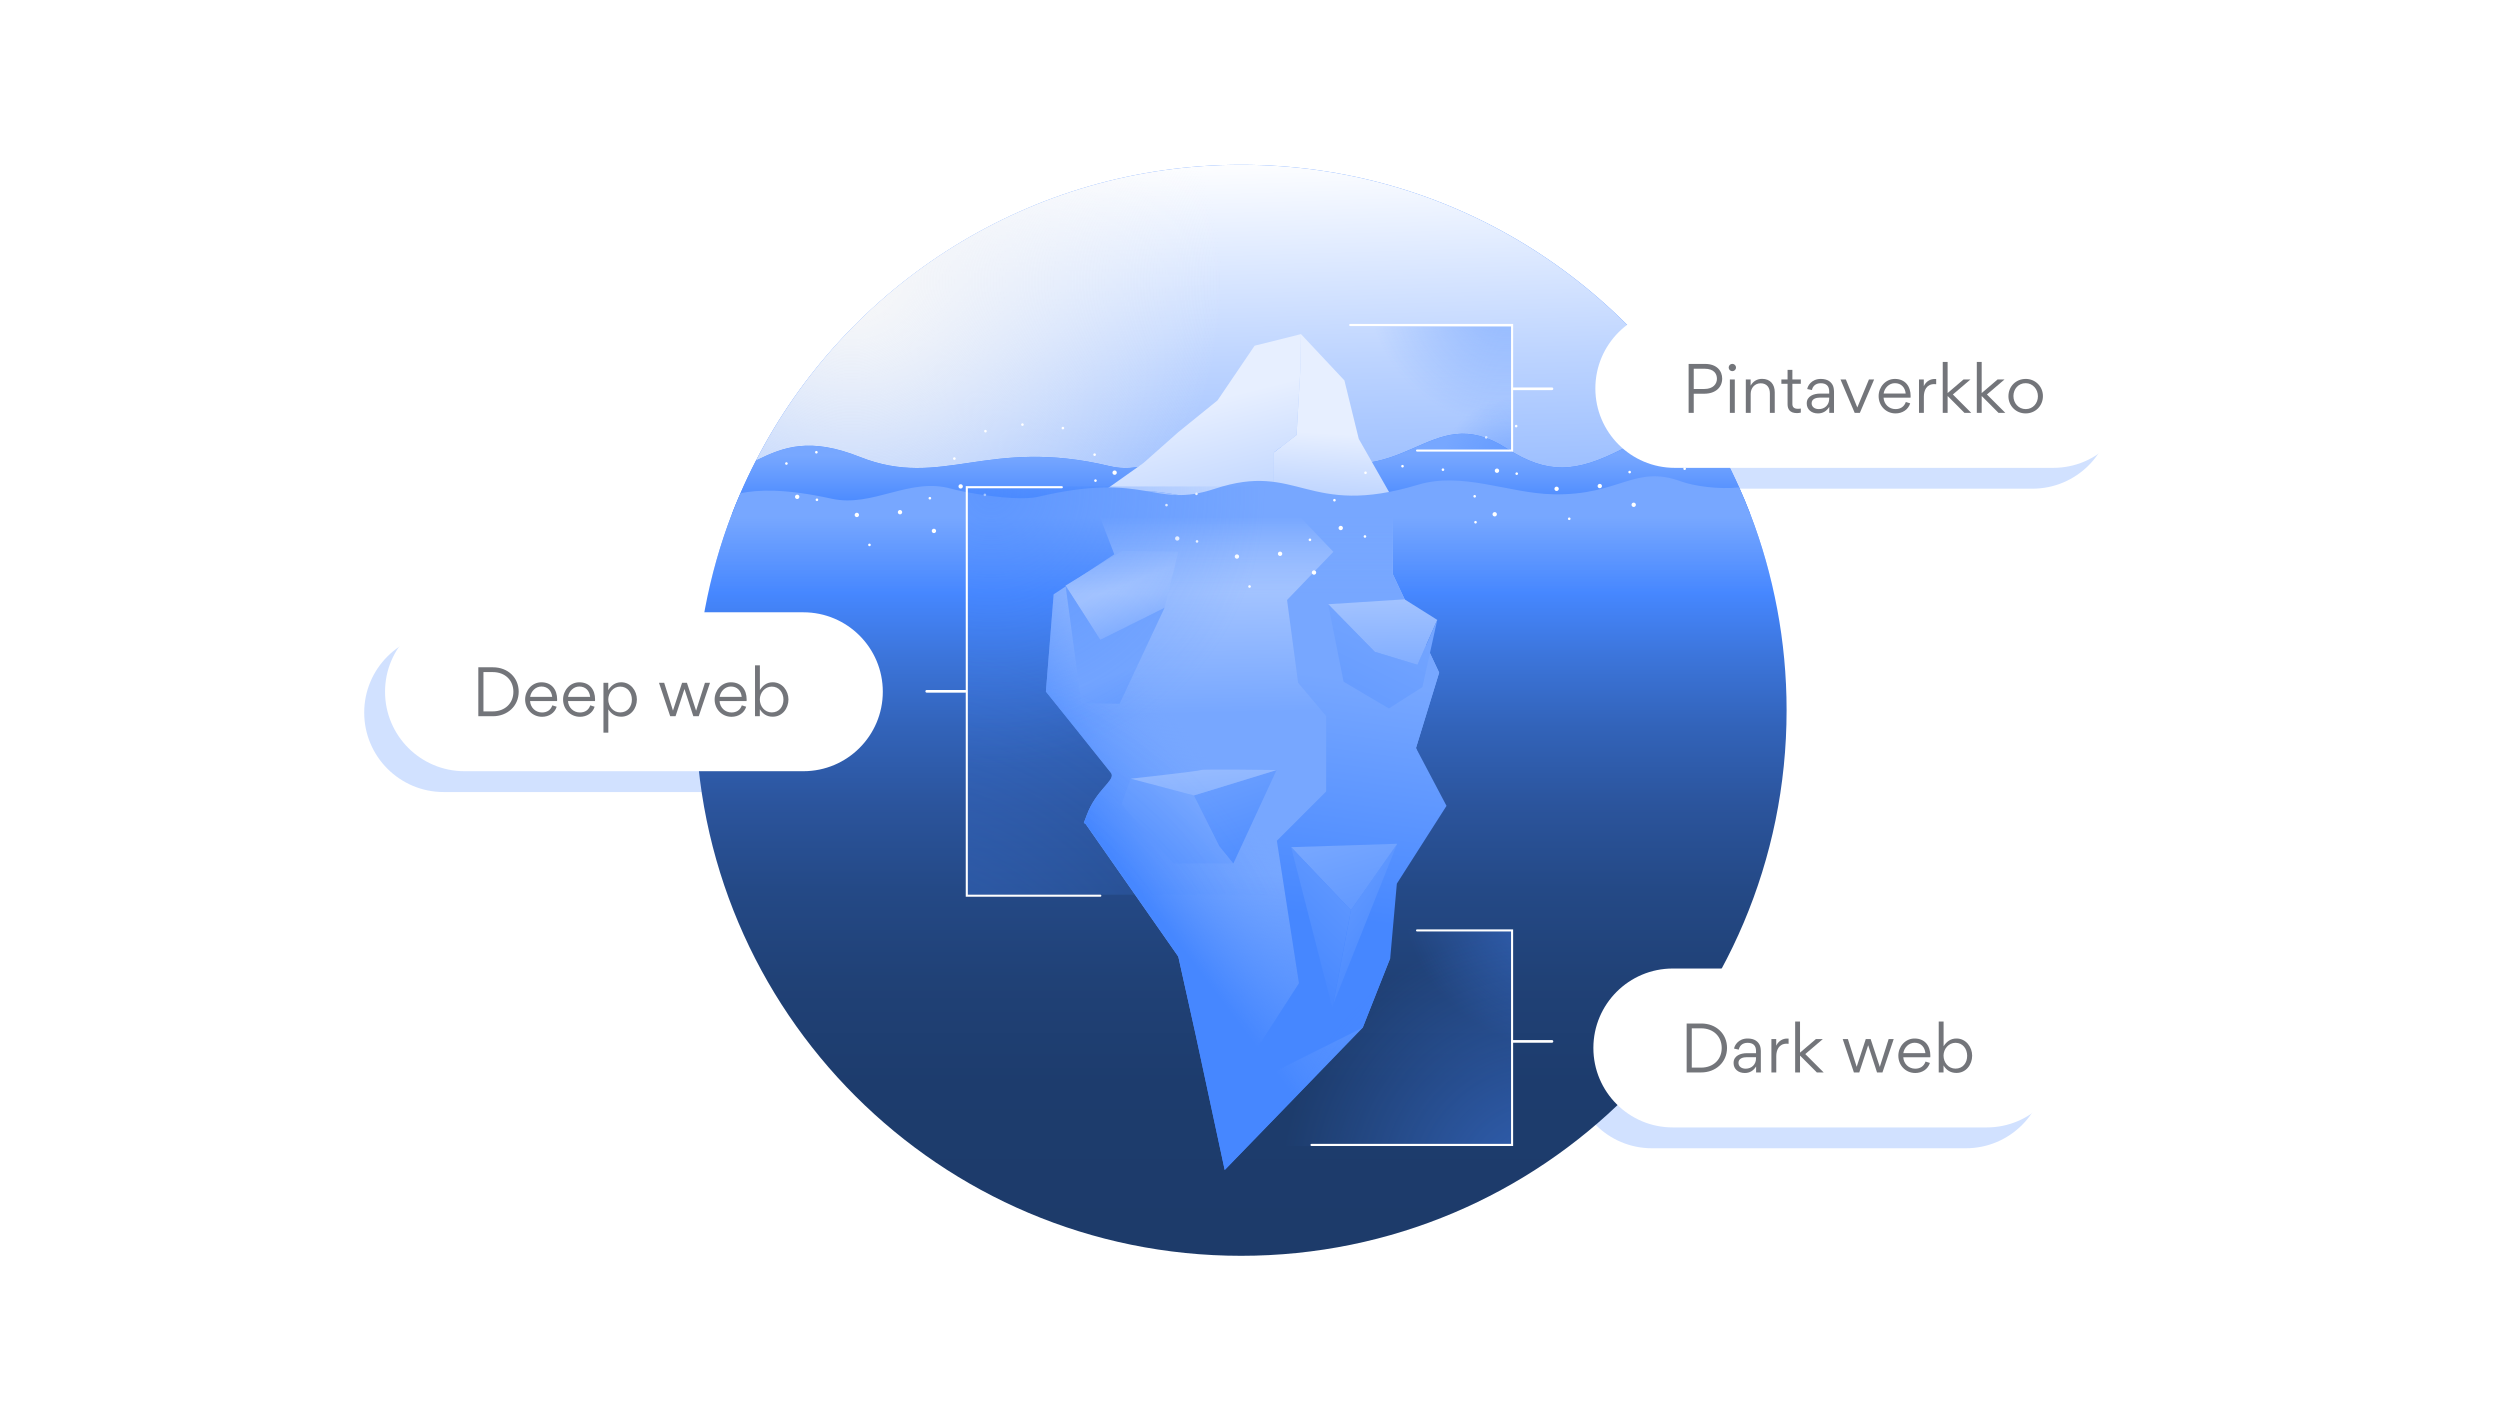 <svg fill="none" height="683" viewBox="0 0 1200 683" width="1200" xmlns="http://www.w3.org/2000/svg" xmlns:xlink="http://www.w3.org/1999/xlink"><linearGradient id="paint0_linear_336_1875" gradientUnits="userSpaceOnUse" x1="595.716" x2="595.716" y1="284.544" y2="591.359"><stop offset="0" stop-color="#4687ff"/><stop offset=".098" stop-color="#3c75db"/><stop offset=".212" stop-color="#3263b9"/><stop offset=".334" stop-color="#2b549c"/><stop offset=".465" stop-color="#244986"/><stop offset=".607" stop-color="#204176"/><stop offset=".77" stop-color="#1d3c6d"/><stop offset="1" stop-color="#1d3b6a"/></linearGradient><linearGradient id="paint1_linear_336_1875" gradientUnits="userSpaceOnUse" x1="597.251" x2="590.494" y1="296.597" y2="75.854"><stop offset="0" stop-color="#77a7ff"/><stop offset=".554" stop-color="#bdd4ff"/><stop offset="1" stop-color="#ffffff"/></linearGradient><radialGradient id="paint2_radial_336_1875" cx="408.898" cy="135.036" gradientUnits="userSpaceOnUse" r="178.249"><stop offset="0" stop-color="#f8f8f8"/><stop offset="1" stop-color="#f8f8f8" stop-opacity="0"/></radialGradient><linearGradient id="lg1"><stop offset="0" stop-color="#4687ff"/><stop offset=".999" stop-color="#77a7ff"/></linearGradient><linearGradient id="paint3_linear_336_1875" gradientUnits="userSpaceOnUse" x1="595.715" x2="595.715" xlink:href="#lg1" y1="243.999" y2="218.659"/><linearGradient id="lg2"><stop offset="0" stop-color="#4687ff"/><stop offset=".332" stop-color="#77a7ff"/><stop offset=".636" stop-color="#77a7ff"/><stop offset="1" stop-color="#bdd4ff"/></linearGradient><linearGradient id="paint4_linear_336_1875" gradientUnits="userSpaceOnUse" x1="600.129" x2="594.782" xlink:href="#lg2" y1="504.978" y2="248.91"/><linearGradient id="paint5_linear_336_1875" gradientUnits="userSpaceOnUse" x1="537.017" x2="690.621" y1="415.071" y2="298.544"><stop offset="0" stop-color="#4687ff"/><stop offset=".334" stop-color="#77a7ff" stop-opacity="0"/><stop offset=".638" stop-color="#77a7ff" stop-opacity="0"/><stop offset="1" stop-color="#bdd4ff" stop-opacity="0"/></linearGradient><linearGradient id="paint6_linear_336_1875" gradientUnits="userSpaceOnUse" x1="635.009" x2="682.149" xlink:href="#lg2" y1="440.009" y2="97.314"/><linearGradient id="paint7_linear_336_1875" gradientUnits="userSpaceOnUse" x1="535.166" x2="641.629" xlink:href="#lg2" y1="425.489" y2="294.397"/><linearGradient id="paint8_linear_336_1875" gradientUnits="userSpaceOnUse" x1="555.517" x2="661.98" xlink:href="#lg2" y1="442.015" y2="310.922"/><linearGradient id="paint9_linear_336_1875" gradientUnits="userSpaceOnUse" x1="610.042" x2="533.77" xlink:href="#lg2" y1="427.435" y2="197.03"/><linearGradient id="paint10_linear_336_1875" gradientUnits="userSpaceOnUse" x1="595.794" x2="572.754" xlink:href="#lg2" y1="549.04" y2="322.607"/><linearGradient id="paint11_linear_336_1875" gradientUnits="userSpaceOnUse" x1="671.497" x2="612.529" xlink:href="#lg1" y1="462.499" y2="413.825"/><linearGradient id="paint12_linear_336_1875" gradientUnits="userSpaceOnUse" x1="688.196" x2="665.162" xlink:href="#lg1" y1="474.314" y2="394.794"/><linearGradient id="paint13_linear_336_1875" gradientUnits="userSpaceOnUse" x1="619.975" x2="688.146" xlink:href="#lg1" y1="469.234" y2="400.887"/><linearGradient id="paint14_linear_336_1875" gradientUnits="userSpaceOnUse" x1="637.168" x2="640.346" y1="263.241" y2="208.155"><stop offset="0" stop-color="#77a7ff"/><stop offset=".439" stop-color="#bdd4ff"/><stop offset="1" stop-color="#e7efff"/></linearGradient><linearGradient id="paint15_linear_336_1875" gradientUnits="userSpaceOnUse" x1="587.911" x2="574.381" y1="247.903" y2="193.784"><stop offset="0" stop-color="#bdd4ff"/><stop offset="1" stop-color="#e7efff"/></linearGradient><linearGradient id="paint16_linear_336_1875" gradientUnits="userSpaceOnUse" x1="666.749" x2="663.034" xlink:href="#lg2" y1="445.017" y2="262.95"/><linearGradient id="paint17_linear_336_1875" gradientUnits="userSpaceOnUse" x1="604.293" x2="805.619" xlink:href="#lg2" y1="423.842" y2="12.883"/><linearGradient id="paint18_linear_336_1875" gradientUnits="userSpaceOnUse" x1="569.813" x2="541.211" xlink:href="#lg2" y1="355.826" y2="280.083"/><linearGradient id="paint19_linear_336_1875" gradientUnits="userSpaceOnUse" x1="557.158" x2="509.487" xlink:href="#lg2" y1="367.968" y2="227.606"/><linearGradient id="paint20_linear_336_1875" gradientUnits="userSpaceOnUse" x1="595.716" x2="595.716" y1="248.223" y2="284.934"><stop offset="0" stop-color="#77a7ff"/><stop offset="1" stop-color="#77a7ff" stop-opacity="0"/></linearGradient><linearGradient id="lg3"><stop offset="0" stop-color="#4687ff" stop-opacity=".5"/><stop offset="1" stop-color="#4687ff" stop-opacity="0"/></linearGradient><radialGradient id="paint21_radial_336_1875" cx="418.343" cy="528.284" gradientUnits="userSpaceOnUse" r="220.528" xlink:href="#lg3"/><radialGradient id="paint22_radial_336_1875" cx="475.781" cy="236.026" gradientUnits="userSpaceOnUse" r="131.708" xlink:href="#lg3"/><radialGradient id="paint23_radial_336_1875" cx="740.166" cy="571.363" gradientUnits="userSpaceOnUse" r="125.482" xlink:href="#lg3"/><radialGradient id="paint24_radial_336_1875" cx="748.613" cy="427.768" gradientUnits="userSpaceOnUse" r="75.494" xlink:href="#lg3"/><radialGradient id="paint25_radial_336_1875" cx="723.554" cy="136.353" gradientUnits="userSpaceOnUse" r="67.323" xlink:href="#lg3"/><radialGradient id="paint26_radial_336_1875" cx="727.496" cy="227.579" gradientUnits="userSpaceOnUse" r="36.771" xlink:href="#lg3"/><path d="M1200 0H0V683H1200V0Z" fill="#ffffff"/><path clip-rule="evenodd" d="M975.563 234.57H793.913C772.853 234.57 755.773 217.5 755.773 196.43 755.773 175.37 772.843 158.29 793.913 158.29H975.563C996.623 158.29 1013.7 175.36 1013.7 196.43 1013.7 217.5 996.623 234.57 975.563 234.57Z" fill="#d1e1ff" fill-rule="evenodd"/><path clip-rule="evenodd" d="M943.61 551.17H792.96C771.9 551.17 754.82 534.1 754.82 513.03 754.82 491.97 771.89 474.89 792.96 474.89H943.61C964.67 474.89 981.75 491.96 981.75 513.03 981.75 534.1 964.67 551.17 943.61 551.17Z" fill="#d1e1ff" fill-rule="evenodd"/><path clip-rule="evenodd" d="M375.61 380.18H212.96C191.9 380.18 174.82 363.11 174.82 342.04 174.82 320.98 191.89 303.9 212.96 303.9H375.61C396.67 303.9 413.75 320.97 413.75 342.04 413.74 363.11 396.67 380.18 375.61 380.18Z" fill="#d1e1ff" fill-rule="evenodd"/><path d="M857.567 340.94C857.567 485.56 740.337 602.79 595.717 602.79 451.097 602.79 333.867 485.56 333.867 340.94 333.867 307.66 340.077 275.82 351.407 246.53 352.677 243.25 354.017 239.99 355.417 236.77 357.737 231.43 360.227 226.19 362.887 221.05V221.04C406.377 136.73 494.307 79.09 595.717 79.09 695.837 79.09 782.827 135.27 826.887 217.84 829.697 223.11 832.337 228.48 834.787 233.96 836.637 238.09 838.387 242.29 840.027 246.53 851.357 275.82 857.567 307.65 857.567 340.94Z" fill="url(#paint0_linear_336_1875)"/><path clip-rule="evenodd" d="M826.891 217.84C824.601 217.64 822.161 217.13 819.501 216.19 806.611 211.63 790.171 209.69 778.351 215.7 756.591 226.76 743.031 227.96 723.311 215.29 685.301 190.88 675.541 239.11 619.711 216.65 577.611 199.71 559.021 230.12 532.811 223.79 473.921 209.57 452.301 235 412.781 219.34 388.681 209.79 376.221 214.47 362.891 221.05 406.371 136.73 494.311 79.09 595.721 79.09 695.841 79.09 782.831 135.27 826.891 217.84Z" fill="url(#paint1_linear_336_1875)" fill-rule="evenodd"/><path clip-rule="evenodd" d="M826.891 217.84C824.601 217.64 822.161 217.13 819.501 216.19 806.611 211.63 790.171 209.69 778.351 215.7 756.591 226.76 743.031 227.96 723.311 215.29 685.301 190.88 675.541 239.11 619.711 216.65 577.611 199.71 559.021 230.12 532.811 223.79 473.921 209.57 452.301 235 412.781 219.34 388.681 209.79 376.221 214.47 362.891 221.05 406.371 136.73 494.311 79.09 595.721 79.09 695.841 79.09 782.831 135.27 826.891 217.84Z" fill="url(#paint2_radial_336_1875)" fill-rule="evenodd"/><path clip-rule="evenodd" d="M840.026 246.53H351.406C352.676 243.25 354.016 239.99 355.416 236.77 357.736 231.43 360.226 226.19 362.886 221.05V221.04C376.216 214.47 388.676 209.79 412.776 219.34 452.296 235 473.916 209.57 532.806 223.79 559.016 230.12 577.606 199.71 619.706 216.65 675.536 239.11 685.296 190.88 723.306 215.29 743.026 227.96 756.586 226.76 778.346 215.7 790.166 209.69 806.606 211.63 819.496 216.19 822.156 217.13 824.596 217.64 826.886 217.84 829.696 223.11 832.336 228.48 834.786 233.96 836.636 238.09 838.386 242.29 840.026 246.53Z" fill="url(#paint3_linear_336_1875)" fill-rule="evenodd"/><path d="M679.669 359.04 690.799 391.04 656.709 432.77 667.309 459.9 654.089 493.28 587.859 561.59 573.929 496.75 565.589 459.18 521.119 395.53 521.099 395.52 520.249 394.97C520.249 394.97 520.789 393.57 521.669 391.2 526.119 379.25 534.749 375.02 533.579 371.54 533.509 371.34 533.339 371.06 533.059 370.72 527.749 363.97 502.039 331.97 502.039 331.97L505.749 285.29 528.319 270.39 534.869 266.07 524.599 239.4 526.939 237.74C564.109 230.84 567.499 244.1 591.189 236.24 599.389 233.52 605.829 232.78 611.489 233.03 628.279 233.79 638.229 243.4 667.029 236.67H667.039L668.539 238.01V275.58L690.789 322.87 679.669 359.04Z" fill="url(#paint4_linear_336_1875)"/><path d="M679.669 359.04 690.799 391.04 656.709 432.77 667.309 459.9 654.089 493.28 587.859 561.59 573.929 496.75 565.589 459.18 521.119 395.53 521.099 395.52 520.249 394.97C520.249 394.97 520.789 393.57 521.669 391.2 526.119 379.25 534.749 375.02 533.579 371.54 533.509 371.34 533.339 371.06 533.059 370.72 527.749 363.97 502.039 331.97 502.039 331.97L505.749 285.29 528.319 270.39 534.869 266.07 524.599 239.4 526.939 237.74C564.109 230.84 567.499 244.1 591.189 236.24 599.389 233.52 605.829 232.78 611.489 233.03 628.279 233.79 638.229 243.4 667.029 236.67H667.039L668.539 238.01V275.58L690.789 322.87 679.669 359.04Z" fill="url(#paint5_linear_336_1875)"/><path d="M679.667 359.04 694.328 386.81 670.487 424.15 667.307 459.9 654.088 493.28 588.688 525.97 623.487 471.95 612.888 403.55 636.547 379.89V343.72L623.088 327.73 617.787 288 640.008 264.86 615.667 239.37 611.487 236.59V233.01C628.277 233.77 638.228 243.38 667.028 236.65H667.037L668.537 237.99V275.56L690.787 322.85 679.667 359.04Z" fill="url(#paint6_linear_336_1875)"/><path d="M542.746 373.77C542.486 374.55 538.336 385.96 538.336 385.96 538.336 385.96 562.706 414.74 563.746 414.48 564.786 414.22 585.266 406.18 585.266 406.18L573.076 381.81 542.746 373.77Z" fill="url(#paint7_linear_336_1875)"/><path d="M592.018 414.47 585.278 406.18 563.758 414.47H592.018Z" fill="url(#paint8_linear_336_1875)"/><path d="M573.086 381.8 612.756 369.62 592.016 414.47 585.276 406.18 573.086 381.8Z" fill="url(#paint9_linear_336_1875)"/><path d="M542.742 373.77C542.742 373.77 575.672 370.14 576.452 369.62 577.232 369.1 612.752 369.62 612.752 369.62L573.082 381.81 542.742 373.77Z" fill="url(#paint10_linear_336_1875)"/><path d="M670.651 405.01 640.031 481.88 648.441 436.89 670.651 405.01Z" fill="url(#paint11_linear_336_1875)"/><path d="M619.742 406.64 648.442 436.89 670.652 405.01 619.742 406.64Z" fill="url(#paint12_linear_336_1875)"/><path d="M639.502 483.74 619.742 406.64 648.442 436.89 639.502 483.74Z" fill="url(#paint13_linear_336_1875)"/><path d="M667.032 236.67C638.232 243.4 628.282 233.79 611.492 233.03V217.14L622.352 208.8 624.192 177.05 624.462 160.36 645.322 182.61 652.212 210.68 667.032 236.67Z" fill="url(#paint14_linear_336_1875)"/><path d="M624.465 160.37 624.195 177.06 622.355 208.81 611.495 217.15V233.04C605.835 232.79 599.395 233.53 591.195 236.25 567.505 244.11 564.115 230.85 526.945 237.75L548.805 222.28 565.595 207.41 584.425 192.17 602.215 165.94 624.465 160.37Z" fill="url(#paint15_linear_336_1875)"/><path d="M674.188 287.68 689.888 297.55 680.388 319.09 659.898 312.87 637.508 290.03 674.188 287.68Z" fill="url(#paint16_linear_336_1875)"/><path d="M682.748 329.82 666.668 340.06 644.918 327.22 637.508 290.03 659.898 312.87 680.388 319.09 689.888 297.55 682.748 329.82Z" fill="url(#paint17_linear_336_1875)"/><path d="M565.589 264.89C560.699 264.8 538.679 264.42 538.679 264.42L511.469 281.08 528.149 307.06 558.999 291.69 565.589 264.89Z" fill="url(#paint18_linear_336_1875)"/><path d="M519.059 337.49 511.469 281.08 528.149 307.06 558.999 291.69 537.399 337.81 519.059 337.49Z" fill="url(#paint19_linear_336_1875)"/><path clip-rule="evenodd" d="M857.567 340.94C857.567 485.56 740.337 602.79 595.717 602.79 451.097 602.79 333.867 485.56 333.867 340.94 333.867 303.92 341.547 268.69 355.417 236.77 363.767 235.01 376.907 234.46 399.147 239.37 418.997 243.75 436.497 228.92 456.557 234.57 461.137 235.87 474.497 238.42 485.747 239.03 490.687 239.29 495.217 239.19 498.417 238.43 551.007 226.06 553.457 244.44 583.027 234.64 623.397 221.26 627.147 248.81 680.627 232.68 691.157 229.5 701.917 230.47 712.677 232.32 723.697 234.22 734.747 237.04 745.577 237.26 777.387 237.92 784.437 222.86 806.877 231.06 813.037 233.31 824.987 235.01 834.787 233.96 849.427 266.62 857.567 302.83 857.567 340.94Z" fill="url(#paint20_linear_336_1875)" fill-rule="evenodd"/><g fill="#ffffff"><path d="M535.019 227.92C535.599 227.92 536.069 227.45 536.069 226.87 536.069 226.29 535.599 225.82 535.019 225.82 534.439 225.82 533.969 226.29 533.969 226.87 533.969 227.45 534.439 227.92 535.019 227.92Z"/><path d="M461.12 234.52C461.7 234.52 462.17 234.05 462.17 233.47 462.17 232.89 461.7 232.42 461.12 232.42 460.54 232.42 460.07 232.89 460.07 233.47 460.07 234.05 460.54 234.52 461.12 234.52Z"/><path d="M448.284 255.89C448.864 255.89 449.334 255.42 449.334 254.84 449.334 254.26 448.864 253.79 448.284 253.79 447.704 253.79 447.234 254.26 447.234 254.84 447.234 255.42 447.704 255.89 448.284 255.89Z"/><path d="M382.652 239.53C383.231 239.53 383.702 239.06 383.702 238.48 383.702 237.9 383.231 237.43 382.652 237.43 382.072 237.43 381.602 237.9 381.602 238.48 381.602 239.06 382.072 239.53 382.652 239.53Z"/><path d="M411.284 248.22C411.864 248.22 412.334 247.75 412.334 247.17 412.334 246.59 411.864 246.12 411.284 246.12 410.704 246.12 410.234 246.59 410.234 247.17 410.234 247.75 410.704 248.22 411.284 248.22Z"/><path d="M432.003 246.9C432.583 246.9 433.053 246.43 433.053 245.85 433.053 245.27 432.583 244.8 432.003 244.8 431.423 244.8 430.953 245.27 430.953 245.85 430.953 246.43 431.423 246.9 432.003 246.9Z"/><path d="M391.864 217.71C392.212 217.71 392.494 217.428 392.494 217.08 392.494 216.732 392.212 216.45 391.864 216.45 391.516 216.45 391.234 216.732 391.234 217.08 391.234 217.428 391.516 217.71 391.864 217.71Z"/><path d="M525.825 231.33C526.173 231.33 526.455 231.048 526.455 230.7 526.455 230.352 526.173 230.07 525.825 230.07 525.477 230.07 525.195 230.352 525.195 230.7 525.195 231.048 525.477 231.33 525.825 231.33Z"/><path d="M417.341 262.18C417.689 262.18 417.971 261.898 417.971 261.55 417.971 261.202 417.689 260.92 417.341 260.92 416.993 260.92 416.711 261.202 416.711 261.55 416.711 261.898 416.993 262.18 417.341 262.18Z"/><path d="M446.333 239.78C446.681 239.78 446.963 239.498 446.963 239.15 446.963 238.802 446.681 238.52 446.333 238.52 445.985 238.52 445.703 238.802 445.703 239.15 445.703 239.498 445.985 239.78 446.333 239.78Z"/><path d="M525.411 218.87C525.759 218.87 526.041 218.588 526.041 218.24 526.041 217.892 525.759 217.61 525.411 217.61 525.063 217.61 524.781 217.892 524.781 218.24 524.781 218.588 525.063 218.87 525.411 218.87Z"/><path d="M473.013 207.59C473.361 207.59 473.643 207.308 473.643 206.96 473.643 206.612 473.361 206.33 473.013 206.33 472.665 206.33 472.383 206.612 472.383 206.96 472.383 207.308 472.665 207.59 473.013 207.59Z"/><path d="M490.771 204.44C491.119 204.44 491.401 204.158 491.401 203.81 491.401 203.462 491.119 203.18 490.771 203.18 490.423 203.18 490.141 203.462 490.141 203.81 490.141 204.158 490.423 204.44 490.771 204.44Z"/><path d="M510.193 206.11C510.54 206.11 510.823 205.828 510.823 205.48 510.823 205.132 510.54 204.85 510.193 204.85 509.845 204.85 509.562 205.132 509.562 205.48 509.562 205.828 509.845 206.11 510.193 206.11Z"/><path d="M377.482 223.12C377.83 223.12 378.112 222.838 378.112 222.49 378.112 222.142 377.83 221.86 377.482 221.86 377.134 221.86 376.852 222.142 376.852 222.49 376.852 222.838 377.134 223.12 377.482 223.12Z"/><path d="M392.13 240.53C392.478 240.53 392.76 240.248 392.76 239.9 392.76 239.552 392.478 239.27 392.13 239.27 391.782 239.27 391.5 239.552 391.5 239.9 391.5 240.248 391.782 240.53 392.13 240.53Z"/><path d="M458.091 220.75C458.439 220.75 458.721 220.468 458.721 220.12 458.721 219.772 458.439 219.49 458.091 219.49 457.743 219.49 457.461 219.772 457.461 220.12 457.461 220.468 457.743 220.75 458.091 220.75Z"/><path d="M472.739 238.17C473.087 238.17 473.369 237.888 473.369 237.54 473.369 237.192 473.087 236.91 472.739 236.91 472.391 236.91 472.109 237.192 472.109 237.54 472.109 237.888 472.391 238.17 472.739 238.17Z"/><path d="M717.456 247.9C718.036 247.9 718.506 247.43 718.506 246.85 718.506 246.27 718.036 245.8 717.456 245.8 716.876 245.8 716.406 246.27 716.406 246.85 716.406 247.43 716.876 247.9 717.456 247.9Z"/><path d="M643.558 254.49C644.138 254.49 644.608 254.02 644.608 253.44 644.608 252.86 644.138 252.39 643.558 252.39 642.978 252.39 642.508 252.86 642.508 253.44 642.508 254.02 642.978 254.49 643.558 254.49Z"/><path d="M630.722 275.87C631.302 275.87 631.772 275.4 631.772 274.82 631.772 274.24 631.302 273.77 630.722 273.77 630.142 273.77 629.672 274.24 629.672 274.82 629.672 275.4 630.142 275.87 630.722 275.87Z"/><path d="M565.089 259.51C565.669 259.51 566.139 259.04 566.139 258.46 566.139 257.88 565.669 257.41 565.089 257.41 564.509 257.41 564.039 257.88 564.039 258.46 564.039 259.04 564.509 259.51 565.089 259.51Z"/><path d="M593.722 268.19C594.302 268.19 594.772 267.72 594.772 267.14 594.772 266.56 594.302 266.09 593.722 266.09 593.142 266.09 592.672 266.56 592.672 267.14 592.672 267.72 593.142 268.19 593.722 268.19Z"/><path d="M614.433 266.87C615.013 266.87 615.483 266.4 615.483 265.82 615.483 265.24 615.013 264.77 614.433 264.77 613.853 264.77 613.383 265.24 613.383 265.82 613.383 266.4 613.853 266.87 614.433 266.87Z"/><path d="M574.302 237.68C574.65 237.68 574.932 237.398 574.932 237.05 574.932 236.702 574.65 236.42 574.302 236.42 573.954 236.42 573.672 236.702 573.672 237.05 573.672 237.398 573.954 237.68 574.302 237.68Z"/><path d="M708.247 251.3C708.595 251.3 708.877 251.018 708.877 250.67 708.877 250.322 708.595 250.04 708.247 250.04 707.899 250.04 707.617 250.322 707.617 250.67 707.617 251.018 707.899 251.3 708.247 251.3Z"/><path d="M599.778 282.16C600.126 282.16 600.408 281.878 600.408 281.53 600.408 281.182 600.126 280.9 599.778 280.9 599.431 280.9 599.148 281.182 599.148 281.53 599.148 281.878 599.431 282.16 599.778 282.16Z"/><path d="M628.771 259.75C629.119 259.75 629.401 259.468 629.401 259.12 629.401 258.772 629.119 258.49 628.771 258.49 628.423 258.49 628.141 258.772 628.141 259.12 628.141 259.468 628.423 259.75 628.771 259.75Z"/><path d="M707.841 238.85C708.189 238.85 708.471 238.568 708.471 238.22 708.471 237.872 708.189 237.59 707.841 237.59 707.493 237.59 707.211 237.872 707.211 238.22 707.211 238.568 707.493 238.85 707.841 238.85Z"/><path d="M655.45 227.56C655.798 227.56 656.08 227.278 656.08 226.93 656.08 226.582 655.798 226.3 655.45 226.3 655.102 226.3 654.82 226.582 654.82 226.93 654.82 227.278 655.102 227.56 655.45 227.56Z"/><path d="M673.2 224.41C673.548 224.41 673.83 224.128 673.83 223.78 673.83 223.432 673.548 223.15 673.2 223.15 672.852 223.15 672.57 223.432 672.57 223.78 672.57 224.128 672.852 224.41 673.2 224.41Z"/><path d="M692.622 226.08C692.97 226.08 693.252 225.798 693.252 225.45 693.252 225.102 692.97 224.82 692.622 224.82 692.274 224.82 691.992 225.102 691.992 225.45 691.992 225.798 692.274 226.08 692.622 226.08Z"/><path d="M559.919 243.09C560.267 243.09 560.549 242.808 560.549 242.46 560.549 242.112 560.267 241.83 559.919 241.83 559.571 241.83 559.289 242.112 559.289 242.46 559.289 242.808 559.571 243.09 559.919 243.09Z"/><path d="M574.568 260.51C574.915 260.51 575.198 260.228 575.198 259.88 575.198 259.532 574.915 259.25 574.568 259.25 574.22 259.25 573.938 259.532 573.938 259.88 573.938 260.228 574.22 260.51 574.568 260.51Z"/><path d="M640.528 240.73C640.876 240.73 641.158 240.448 641.158 240.1 641.158 239.752 640.876 239.47 640.528 239.47 640.181 239.47 639.898 239.752 639.898 240.1 639.898 240.448 640.181 240.73 640.528 240.73Z"/><path d="M655.177 258.14C655.525 258.14 655.807 257.858 655.807 257.51 655.807 257.162 655.525 256.88 655.177 256.88 654.829 256.88 654.547 257.162 654.547 257.51 654.547 257.858 654.829 258.14 655.177 258.14Z"/><path d="M870.909 215.38C871.489 215.38 871.959 214.91 871.959 214.33 871.959 213.75 871.489 213.28 870.909 213.28 870.329 213.28 869.859 213.75 869.859 214.33 869.859 214.91 870.329 215.38 870.909 215.38Z"/><path d="M797.011 221.97C797.591 221.97 798.061 221.5 798.061 220.92 798.061 220.34 797.591 219.87 797.011 219.87 796.431 219.87 795.961 220.34 795.961 220.92 795.961 221.5 796.431 221.97 797.011 221.97Z"/><path d="M784.175 243.35C784.755 243.35 785.225 242.88 785.225 242.3 785.225 241.72 784.755 241.25 784.175 241.25 783.595 241.25 783.125 241.72 783.125 242.3 783.125 242.88 783.595 243.35 784.175 243.35Z"/><path d="M718.542 226.99C719.122 226.99 719.592 226.52 719.592 225.94 719.592 225.36 719.122 224.89 718.542 224.89 717.962 224.89 717.492 225.36 717.492 225.94 717.492 226.52 717.962 226.99 718.542 226.99Z"/><path d="M747.175 235.68C747.755 235.68 748.225 235.21 748.225 234.63 748.225 234.05 747.755 233.58 747.175 233.58 746.595 233.58 746.125 234.05 746.125 234.63 746.125 235.21 746.595 235.68 747.175 235.68Z"/><path d="M767.894 234.35C768.474 234.35 768.944 233.88 768.944 233.3 768.944 232.72 768.474 232.25 767.894 232.25 767.314 232.25 766.844 232.72 766.844 233.3 766.844 233.88 767.314 234.35 767.894 234.35Z"/><path d="M727.755 205.16C728.103 205.16 728.385 204.878 728.385 204.53 728.385 204.182 728.103 203.9 727.755 203.9 727.407 203.9 727.125 204.182 727.125 204.53 727.125 204.878 727.407 205.16 727.755 205.16Z"/><path d="M861.716 218.78C862.064 218.78 862.346 218.498 862.346 218.15 862.346 217.802 862.064 217.52 861.716 217.52 861.368 217.52 861.086 217.802 861.086 218.15 861.086 218.498 861.368 218.78 861.716 218.78Z"/><path d="M753.232 249.64C753.58 249.64 753.862 249.358 753.862 249.01 753.862 248.662 753.58 248.38 753.232 248.38 752.884 248.38 752.602 248.662 752.602 249.01 752.602 249.358 752.884 249.64 753.232 249.64Z"/><path d="M782.224 227.23C782.572 227.23 782.854 226.948 782.854 226.6 782.854 226.252 782.572 225.97 782.224 225.97 781.876 225.97 781.594 226.252 781.594 226.6 781.594 226.948 781.876 227.23 782.224 227.23Z"/><path d="M861.302 206.33C861.65 206.33 861.932 206.048 861.932 205.7 861.932 205.352 861.65 205.07 861.302 205.07 860.954 205.07 860.672 205.352 860.672 205.7 860.672 206.048 860.954 206.33 861.302 206.33Z"/><path d="M808.903 195.04C809.251 195.04 809.533 194.758 809.533 194.41 809.533 194.062 809.251 193.78 808.903 193.78 808.556 193.78 808.273 194.062 808.273 194.41 808.273 194.758 808.556 195.04 808.903 195.04Z"/><path d="M826.661 191.89C827.009 191.89 827.291 191.608 827.291 191.26 827.291 190.912 827.009 190.63 826.661 190.63 826.313 190.63 826.031 190.912 826.031 191.26 826.031 191.608 826.313 191.89 826.661 191.89Z"/><path d="M846.083 193.56C846.431 193.56 846.713 193.278 846.713 192.93 846.713 192.582 846.431 192.3 846.083 192.3 845.735 192.3 845.453 192.582 845.453 192.93 845.453 193.278 845.735 193.56 846.083 193.56Z"/><path d="M713.372 210.57C713.72 210.57 714.002 210.288 714.002 209.94 714.002 209.592 713.72 209.31 713.372 209.31 713.024 209.31 712.742 209.592 712.742 209.94 712.742 210.288 713.024 210.57 713.372 210.57Z"/><path d="M728.021 227.99C728.369 227.99 728.651 227.708 728.651 227.36 728.651 227.012 728.369 226.73 728.021 226.73 727.673 226.73 727.391 227.012 727.391 227.36 727.391 227.708 727.673 227.99 728.021 227.99Z"/><path d="M793.982 208.21C794.33 208.21 794.612 207.928 794.612 207.58 794.612 207.232 794.33 206.95 793.982 206.95 793.634 206.95 793.352 207.232 793.352 207.58 793.352 207.928 793.634 208.21 793.982 208.21Z"/><path d="M808.63 225.62C808.978 225.62 809.26 225.338 809.26 224.99 809.26 224.642 808.978 224.36 808.63 224.36 808.282 224.36 808 224.642 808 224.99 808 225.338 808.282 225.62 808.63 225.62Z"/><path clip-rule="evenodd" d="M985.563 224.57H803.913C782.853 224.57 765.773 207.5 765.773 186.43 765.773 165.37 782.843 148.29 803.913 148.29H985.563C1006.62 148.29 1023.7 165.36 1023.7 186.43 1023.7 207.5 1006.62 224.57 985.563 224.57Z" fill-rule="evenodd"/></g><path d="M812.999 198.17H810.539V174.68H818.399C824.129 174.68 826.649 178.07 826.649 181.73 826.649 185.72 823.679 188.99 817.979 188.99H812.999V198.17ZM812.999 186.71H818.069C822.389 186.71 824.129 184.19 824.129 181.82 824.129 179.51 822.809 176.99 818.189 176.99H812.999V186.71Z" fill="#73757a"/><path d="M831.506 174.65C832.496 174.65 833.276 175.43 833.276 176.42 833.276 177.38 832.496 178.16 831.506 178.16 830.546 178.16 829.766 177.38 829.766 176.42 829.766 175.43 830.546 174.65 831.506 174.65ZM832.706 182.15V198.17H830.336V182.15H832.706Z" fill="#73757a"/><path d="M849.542 188.84C849.542 185.99 848.072 183.98 845.102 183.98 842.312 183.98 840.332 186.2 840.332 189.05V198.17H837.992V182.15H840.302V185.09C841.562 182.93 843.452 181.85 845.822 181.85 849.752 181.85 851.882 184.52 851.882 188.27V198.17H849.542V188.84 188.84Z" fill="#73757a"/><path d="M858.033 194.03V184.22H855.062V182.15H858.033V177.53H860.343V182.15H864.393V184.22H860.343V193.97C860.343 195.41 861.183 196.22 862.953 196.22 863.463 196.22 864.033 196.19 864.393 196.1V198.05C863.913 198.2 862.982 198.29 862.562 198.29 859.082 198.29 858.033 196.37 858.033 194.03Z" fill="#73757a"/><path d="M878.012 187.85C878.012 185.27 876.602 183.95 873.932 183.95 871.232 183.95 870.002 185.69 869.732 187.22L867.482 186.74C867.602 185.39 869.402 181.88 873.992 181.88 877.382 181.88 879.062 183.41 879.842 185.18 880.202 186.05 880.322 187.31 880.322 187.82V198.17H878.042V195.35H878.012C876.752 197.33 875.012 198.44 872.612 198.44 869.372 198.44 867.242 196.43 867.242 193.73V193.55C867.242 190.07 870.722 188.93 873.572 188.93H878.012V187.85 187.85ZM873.542 190.85C871.832 190.85 869.582 191.39 869.582 193.55 869.582 195.35 871.112 196.37 873.032 196.37 875.882 196.37 878.012 194.36 878.012 191.42V190.85H873.542Z" fill="#73757a"/><path d="M883.438 182.15H886.018L891.508 195.59 897.088 182.15H899.578L892.737 198.17H890.247L883.438 182.15Z" fill="#73757a"/><path d="M904.112 190.88C904.292 194 906.722 196.37 909.842 196.37 912.212 196.37 914.042 195.2 914.792 192.95L916.892 193.61C915.932 196.7 913.052 198.44 909.872 198.44 905.222 198.44 901.742 194.75 901.742 190.13 901.742 185.78 905.042 181.88 909.542 181.88 914.492 181.88 917.102 185.42 917.102 190.1 917.102 190.37 917.102 190.64 917.072 190.88H904.112V190.88ZM914.732 188.9C914.432 185.99 912.602 183.92 909.542 183.92 906.752 183.92 904.532 186.23 904.142 188.9H914.732Z" fill="#73757a"/><path d="M923.427 185.33C924.627 182.84 926.757 181.91 928.587 181.91 928.737 181.91 929.187 181.91 929.367 181.94V184.43C929.067 184.4 928.767 184.37 928.467 184.37 924.687 184.37 923.457 187.49 923.457 190.34V198.17H921.117V182.15H923.427V185.33 185.33Z" fill="#73757a"/><path d="M934.856 198.17H932.516V173.72H934.856V188.66L942.476 182.15H945.806L937.376 189.35 946.196 198.17H942.926L934.946 190.16H934.856V198.17 198.17Z" fill="#73757a"/><path d="M951.207 198.17H948.867V173.72H951.207V188.66L958.827 182.15H962.157L953.727 189.35 962.547 198.17H959.277L951.297 190.16H951.207V198.17 198.17Z" fill="#73757a"/><path d="M964.047 190.22C964.047 185.48 967.617 181.88 972.357 181.88 976.977 181.88 980.607 185.51 980.607 190.1 980.607 194.84 976.977 198.44 972.297 198.44 967.647 198.44 964.047 194.78 964.047 190.22ZM978.207 190.22C978.207 186.86 975.777 183.92 972.297 183.92 968.817 183.92 966.447 186.74 966.447 190.1 966.447 193.46 968.847 196.37 972.357 196.37 975.777 196.37 978.207 193.55 978.207 190.22Z" fill="#73757a"/><path clip-rule="evenodd" d="M953.61 541.17H802.96C781.9 541.17 764.82 524.1 764.82 503.03 764.82 481.97 781.89 464.89 802.96 464.89H953.61C974.67 464.89 991.75 481.96 991.75 503.03 991.75 524.1 974.67 541.17 953.61 541.17Z" fill="#ffffff" fill-rule="evenodd"/><path d="M816.584 491.28C823.904 491.28 828.974 496.35 828.974 502.98 828.974 509.97 823.454 514.77 816.584 514.77H809.594V491.28H816.584ZM816.494 512.46C822.434 512.46 826.424 508.53 826.424 503.04 826.424 497.64 822.584 493.59 816.464 493.59H812.054V512.46H816.494Z" fill="#73757a"/><path d="M842.895 504.45C842.895 501.87 841.485 500.55 838.815 500.55 836.115 500.55 834.885 502.29 834.615 503.82L832.365 503.34C832.485 501.99 834.285 498.48 838.875 498.48 842.265 498.48 843.945 500.01 844.725 501.78 845.085 502.65 845.205 503.91 845.205 504.42V514.77H842.925V511.95H842.895C841.635 513.93 839.895 515.04 837.495 515.04 834.255 515.04 832.125 513.03 832.125 510.33V510.15C832.125 506.67 835.605 505.53 838.455 505.53H842.895V504.45 504.45ZM838.425 507.45C836.715 507.45 834.465 507.99 834.465 510.15 834.465 511.95 835.995 512.97 837.915 512.97 840.765 512.97 842.895 510.96 842.895 508.02V507.45H838.425V507.45Z" fill="#73757a"/><path d="M852.583 501.93C853.783 499.44 855.913 498.51 857.743 498.51 857.893 498.51 858.343 498.51 858.523 498.54V501.03C858.223 501 857.923 500.97 857.623 500.97 853.843 500.97 852.613 504.09 852.613 506.94V514.77H850.273V498.75H852.583V501.93 501.93Z" fill="#73757a"/><path d="M864.012 514.77H861.672V490.32H864.012V505.26L871.632 498.75H874.962L866.532 505.95 875.352 514.77H872.082L864.102 506.76H864.012V514.77 514.77Z" fill="#73757a"/><path d="M889.87 514.77 884.5 498.75H886.99L891.19 512.04H891.22L895.57 498.75H897.91L902.29 512.07H902.32L906.55 498.75H908.98L903.58 514.77H900.97L896.74 501.75H896.71L892.45 514.77H889.87Z" fill="#73757a"/><path d="M913.573 507.48C913.753 510.6 916.183 512.97 919.303 512.97 921.673 512.97 923.503 511.8 924.253 509.55L926.353 510.21C925.393 513.3 922.513 515.04 919.333 515.04 914.683 515.04 911.203 511.35 911.203 506.73 911.203 502.38 914.503 498.48 919.003 498.48 923.953 498.48 926.563 502.02 926.563 506.7 926.563 506.97 926.563 507.24 926.533 507.48H913.573V507.48ZM924.193 505.5C923.893 502.59 922.063 500.52 919.003 500.52 916.213 500.52 913.993 502.83 913.603 505.5H924.193Z" fill="#73757a"/><path d="M939.106 515.01C936.076 515.01 934.186 513.51 932.896 511.41V514.77H930.586V490.35H932.926V502.2C934.246 500.16 936.106 498.48 939.106 498.48 943.666 498.48 946.636 502.56 946.636 506.73 946.636 511.05 943.666 515.01 939.106 515.01ZM944.236 506.79C944.236 503.46 942.166 500.55 938.626 500.55 935.326 500.55 932.896 503.49 932.896 506.7 932.896 510 935.236 512.94 938.626 512.94 942.166 512.94 944.236 510.18 944.236 506.79Z" fill="#73757a"/><path clip-rule="evenodd" d="M385.61 370.18H222.96C201.9 370.18 184.82 353.11 184.82 332.04 184.82 310.98 201.89 293.9 222.96 293.9H385.61C406.67 293.9 423.75 310.97 423.75 332.04 423.74 353.11 406.67 370.18 385.61 370.18Z" fill="#ffffff" fill-rule="evenodd"/><path d="M236.584 320.3C243.904 320.3 248.974 325.37 248.974 332 248.974 338.99 243.454 343.79 236.584 343.79H229.594V320.3H236.584ZM236.494 341.47C242.434 341.47 246.424 337.54 246.424 332.05 246.424 326.65 242.584 322.6 236.464 322.6H232.054V341.47H236.494Z" fill="#73757a"/><path d="M254.432 336.5C254.612 339.62 257.043 341.99 260.163 341.99 262.533 341.99 264.362 340.82 265.112 338.57L267.212 339.23C266.252 342.32 263.373 344.06 260.193 344.06 255.543 344.06 252.062 340.37 252.062 335.75 252.062 331.4 255.362 327.5 259.862 327.5 264.812 327.5 267.423 331.04 267.423 335.72 267.423 335.99 267.423 336.26 267.393 336.5H254.432ZM265.052 334.51C264.752 331.6 262.922 329.53 259.862 329.53 257.072 329.53 254.853 331.84 254.463 334.51H265.052Z" fill="#73757a"/><path d="M272.643 336.5C272.823 339.62 275.253 341.99 278.373 341.99 280.743 341.99 282.573 340.82 283.323 338.57L285.423 339.23C284.463 342.32 281.583 344.06 278.403 344.06 273.753 344.06 270.273 340.37 270.273 335.75 270.273 331.4 273.573 327.5 278.073 327.5 283.023 327.5 285.633 331.04 285.633 335.72 285.633 335.99 285.633 336.26 285.603 336.5H272.643ZM283.263 334.51C282.963 331.6 281.133 329.53 278.073 329.53 275.283 329.53 273.063 331.84 272.673 334.51H283.263Z" fill="#73757a"/><path d="M298.176 344.02C295.206 344.02 293.286 342.52 291.996 340.48V351.67H289.656V327.76H291.966V331.24C293.256 329.23 295.146 327.49 298.176 327.49 302.736 327.49 305.706 331.57 305.706 335.74 305.706 340.07 302.736 344.02 298.176 344.02ZM303.306 335.81C303.306 332.48 301.236 329.57 297.696 329.57 294.396 329.57 291.966 332.51 291.966 335.72 291.966 339.02 294.306 341.96 297.696 341.96 301.236 341.95 303.306 339.19 303.306 335.81Z" fill="#73757a"/><path d="M321.69 343.78 316.32 327.76H318.81L323.01 341.05H323.04L327.39 327.76H329.73L334.11 341.08H334.14L338.37 327.76H340.8L335.4 343.78H332.79L328.56 330.76H328.53L324.27 343.78H321.69Z" fill="#73757a"/><path d="M345.393 336.5C345.573 339.62 348.003 341.99 351.123 341.99 353.493 341.99 355.323 340.82 356.073 338.57L358.173 339.23C357.213 342.32 354.333 344.06 351.153 344.06 346.503 344.06 343.023 340.37 343.023 335.75 343.023 331.4 346.323 327.5 350.823 327.5 355.773 327.5 358.383 331.04 358.383 335.72 358.383 335.99 358.383 336.26 358.353 336.5H345.393ZM356.013 334.51C355.713 331.6 353.883 329.53 350.823 329.53 348.033 329.53 345.813 331.84 345.423 334.51H356.013Z" fill="#73757a"/><path d="M370.926 344.02C367.896 344.02 366.006 342.52 364.716 340.42V343.78H362.406V319.36H364.746V331.21C366.066 329.17 367.926 327.49 370.926 327.49 375.486 327.49 378.456 331.57 378.456 335.74 378.456 340.07 375.486 344.02 370.926 344.02ZM376.056 335.81C376.056 332.48 373.986 329.57 370.446 329.57 367.146 329.57 364.716 332.51 364.716 335.72 364.716 339.02 367.056 341.96 370.446 341.96 373.986 341.95 376.056 339.19 376.056 335.81Z" fill="#73757a"/><path d="M765.503 233.49H463.953V429.46H765.503V233.49Z" fill="url(#paint21_radial_336_1875)"/><path d="M765.503 233.49H463.953V429.46H765.503V233.49Z" fill="url(#paint22_radial_336_1875)"/><path d="M463.953 550.11H725.543V446.14H463.953V550.11Z" fill="url(#paint23_radial_336_1875)"/><path d="M463.953 550.11H725.543V446.14H463.953V550.11Z" fill="url(#paint24_radial_336_1875)"/><path d="M463.953 216.46H725.543V156.95H463.953V216.46Z" fill="url(#paint25_radial_336_1875)"/><path d="M463.953 216.46H725.543V156.95H463.953V216.46Z" fill="url(#paint26_radial_336_1875)"/><path d="M680.194 216.26H725.804V156H648.094" stroke="#ffffff" stroke-linecap="round" stroke-miterlimit="10"/><path d="M744.937 186.61H726.367" stroke="#ffffff" stroke-linecap="round" stroke-miterlimit="10" stroke-width="1.277"/><path d="M463.39 331.83H444.82" stroke="#ffffff" stroke-linecap="round" stroke-miterlimit="10" stroke-width="1.277"/><path d="M744.939 499.87H726.359" stroke="#ffffff" stroke-linecap="round" stroke-miterlimit="10" stroke-width="1.277"/><path d="M509.673 233.86H464.062V429.93H528.153" stroke="#ffffff" stroke-linecap="round" stroke-miterlimit="10"/><path d="M629.508 549.57H725.798V446.6H680.188" stroke="#ffffff" stroke-linecap="round" stroke-miterlimit="10"/></svg>